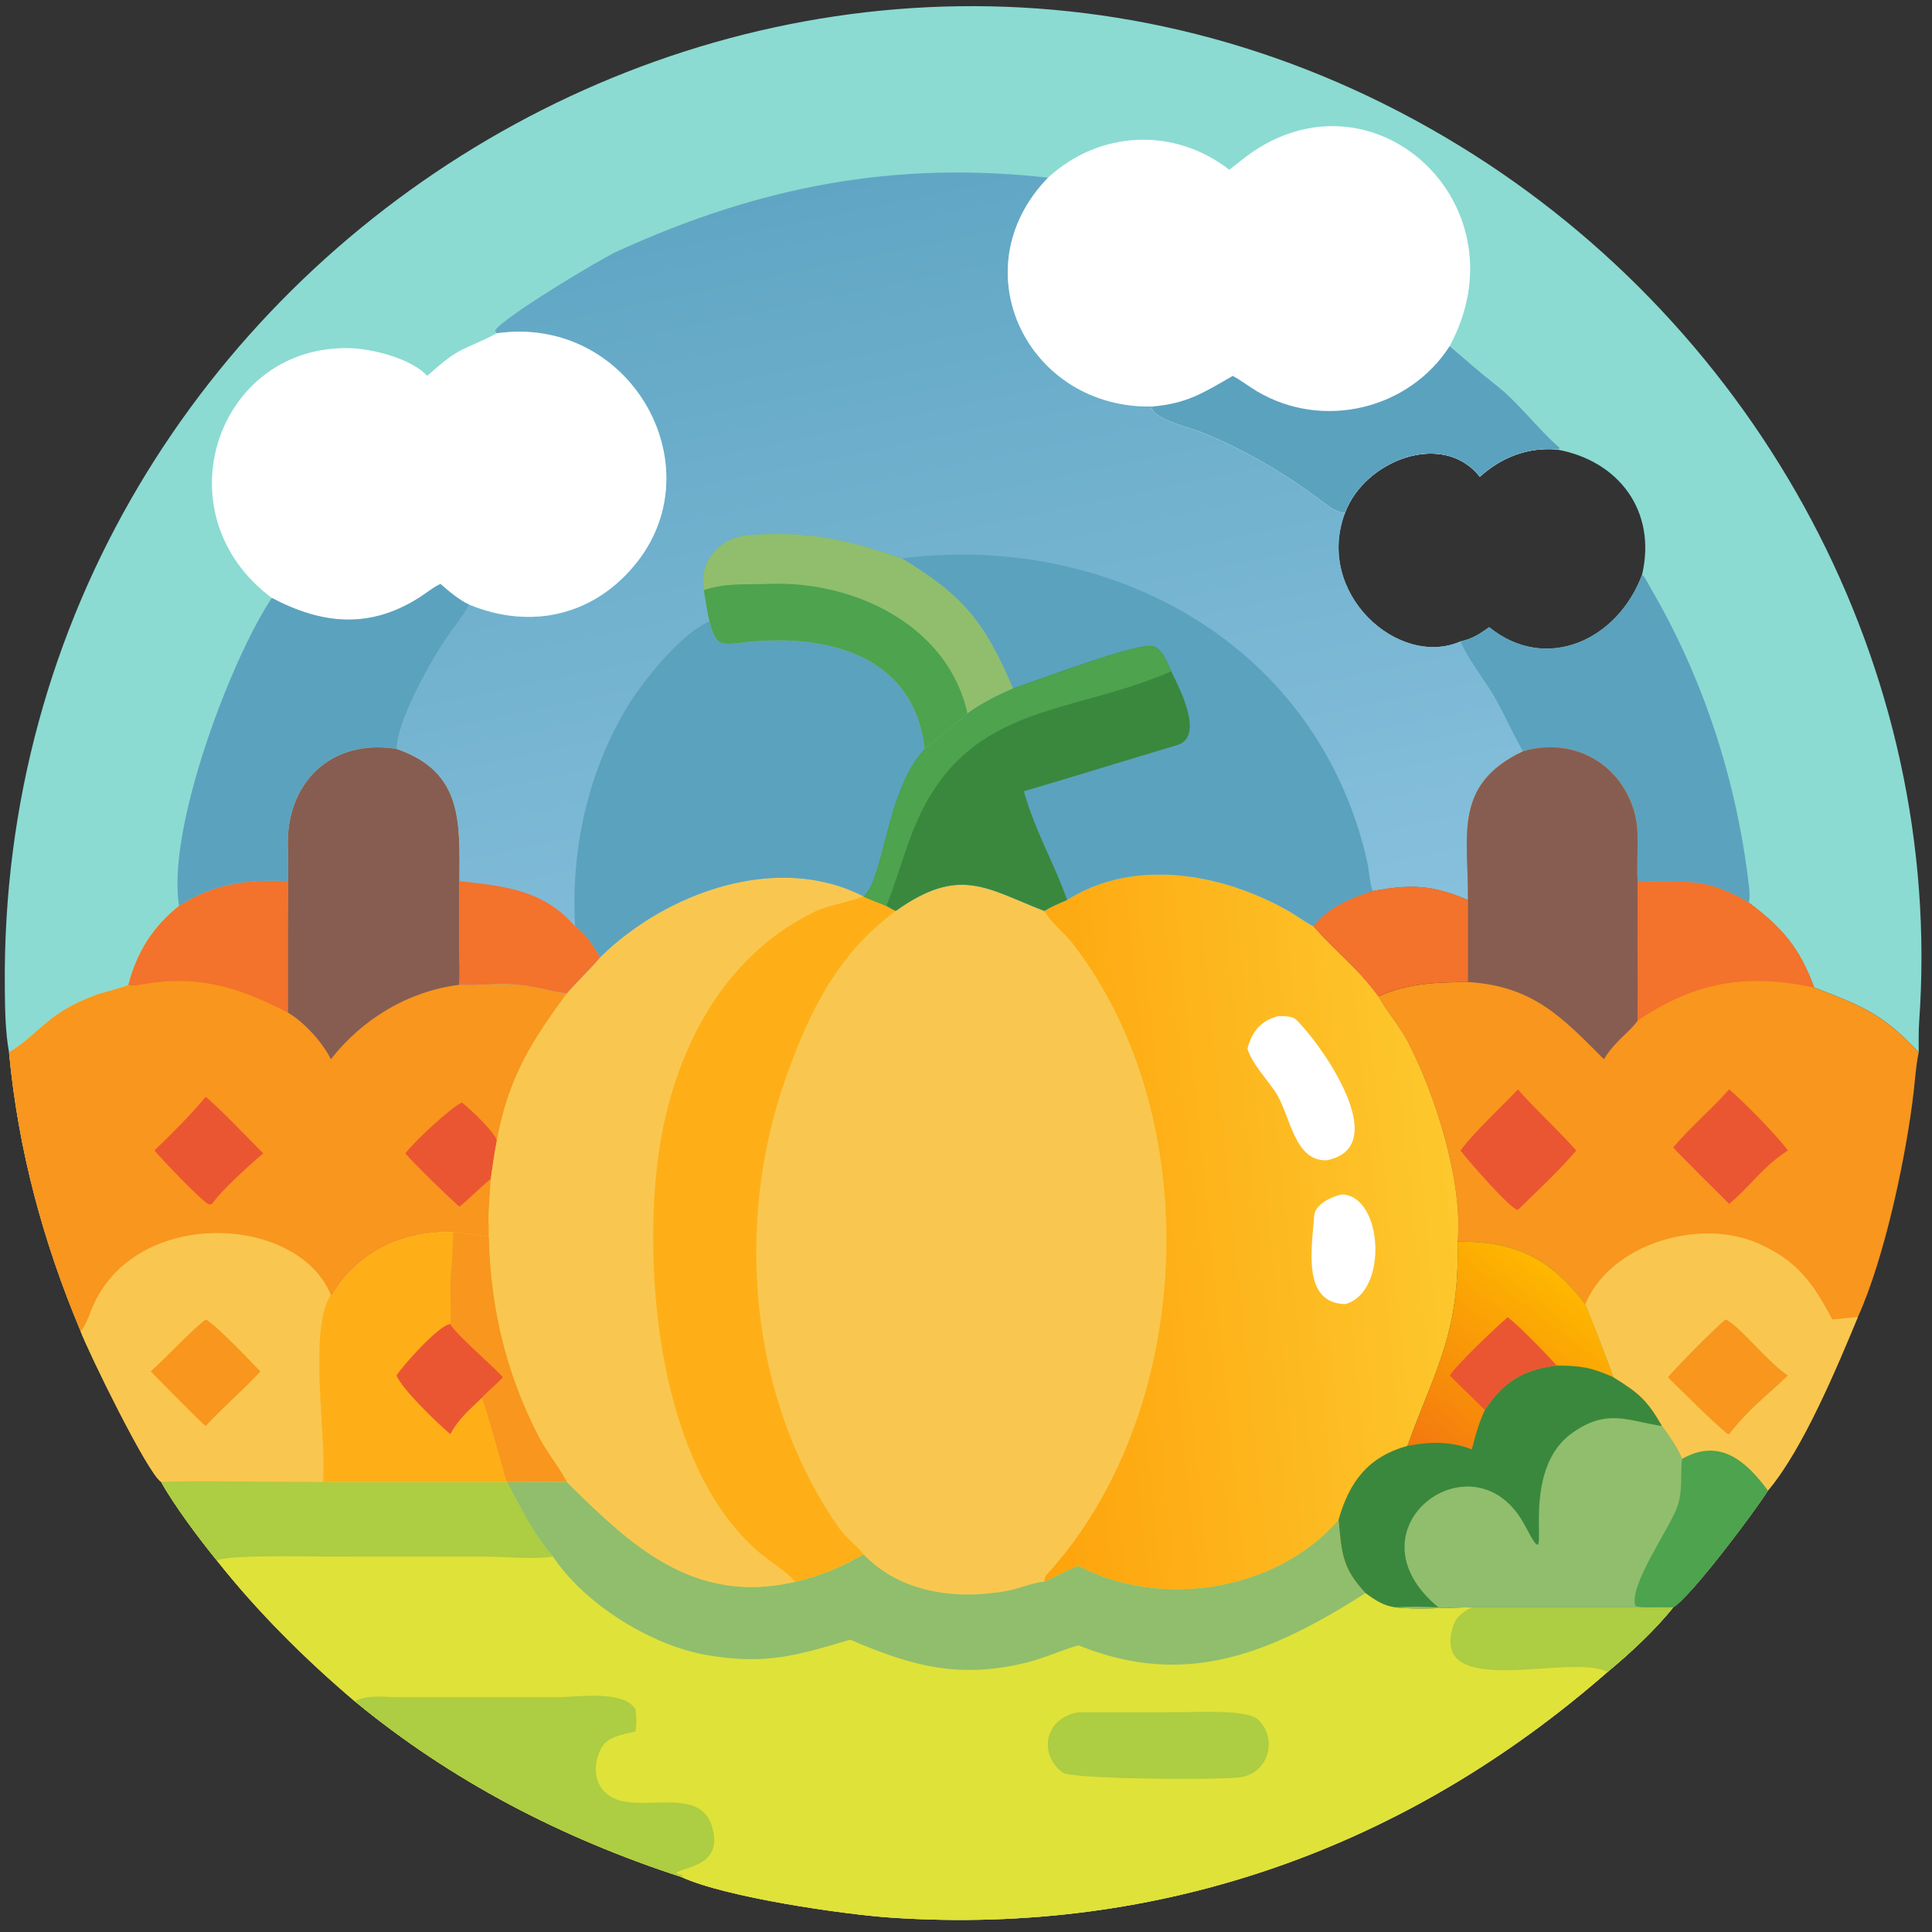<?xml version="1.0" encoding="utf-8" ?><svg xmlns="http://www.w3.org/2000/svg" xmlns:xlink="http://www.w3.org/1999/xlink" width="1024" height="1024" viewBox="0 0 1024 1024"><rect x="0" y="0" width="1024" height="1024" fill="#333333" stroke="none"/><path fill="#8BDBD2" transform="scale(2 2)" d="M2.398 278.878C1.383 273.442 1.331 267.273 1.276 261.773C-0.69 64.332 216.07 -65.863 386.785 38.639C466.451 87.406 515.285 177.088 508.6 270.723C508.4 273.523 508.49 276.092 508.479 278.878C498.746 268.467 493.362 266.59 480.784 261.7C476.863 251.165 472.434 245.967 463.465 239.206C450.997 231.96 446.484 234.164 434.005 233.509C433.456 227.341 434.876 220.743 432.906 214.527C428.848 201.723 416.349 195.362 403.595 199.119C385.037 207.938 389.129 221.256 389.036 238.509C379.626 234.464 373.939 234.248 363.801 236.111C358.156 237.976 351.72 240.502 348.1 245.516C353.874 252.249 359.103 255.74 365.284 264.059L365.515 264.477C367.598 268.194 370.953 272.041 373.065 276.092C380.238 289.851 387.682 313.001 386.288 329.013C386.827 353.609 380.394 362.665 372.983 383.182C362.547 386.093 357.616 392.68 354.748 402.749C355.559 411.416 355.632 415.571 361.902 422.184C364.454 424.045 366.705 425.579 369.933 425.961C375.396 426.645 384.276 425.96 390.05 425.961L435.175 425.961C437.853 425.958 440.759 425.9 443.418 425.961C438.693 431.914 431.901 438.219 425.998 443.097C372.72 489.72 307.579 512.978 236.152 508.193C223.838 507.368 192.287 502.838 180.568 497.413C149.004 487.14 119.766 472.066 94.034 450.86C80.849 439.681 68.251 427.155 57.511 413.586C53.031 408.13 46.122 398.898 42.725 392.74C38.992 390.214 23.481 358.365 21.37 352.766C11.368 328.942 4.823 304.678 2.398 278.878ZM356.483 135.819C348.295 157.212 370.645 177.178 387.064 169.978C390.279 169.24 392.018 168.075 394.645 166.199C409.754 178.453 428.783 169.585 435.175 152.263C439.063 135.552 429.115 122.08 412.523 119.114C404.839 118.476 397.875 121.193 392.166 126.356C382.474 113.943 361.608 121.985 356.483 135.819Z"/><path fill="#F9C74F" transform="scale(2 2)" d="M76.267 233.509C76.489 232.922 76.341 225.892 76.295 224.656C75.653 207.72 87.503 195.643 105.082 198.464C122.961 204.587 121.766 218.306 121.767 233.509L121.773 252.07C121.773 254.629 121.903 258.513 121.767 260.984L122.007 260.998C126.707 261.235 131.226 260.521 136.381 260.893C141.835 261.287 145.399 262.672 150.209 263.274C153.032 259.975 156.523 256.74 159.045 253.69C176.263 236.681 205.846 225.729 228.812 237.536L228.812 237.536C230.806 238.513 232.89 239.164 234.916 240.073C235.707 240.517 236.566 241.044 237.391 241.393C254.286 229.378 261.343 235.421 276.724 241.393C278.986 240.127 280.413 239.5 282.79 238.509C300.572 227.2 323.858 231.462 341.229 241.273C343.558 242.588 345.795 244.264 348.1 245.516C353.874 252.249 359.103 255.74 365.284 264.059L365.515 264.477C367.598 268.194 370.953 272.041 373.065 276.092C380.238 289.851 387.682 313.001 386.288 329.013C386.827 353.609 380.394 362.665 372.983 383.182C362.547 386.093 357.616 392.68 354.748 402.749C355.559 411.416 355.632 415.571 361.902 422.184C364.454 424.045 366.705 425.579 369.933 425.961C375.396 426.645 384.276 425.96 390.05 425.961L435.175 425.961C437.853 425.958 440.759 425.9 443.418 425.961C438.693 431.914 431.901 438.219 425.998 443.097C372.72 489.72 307.579 512.978 236.152 508.193C223.838 507.368 192.287 502.838 180.568 497.413C149.004 487.14 119.766 472.066 94.034 450.86C80.849 439.681 68.251 427.155 57.511 413.586C53.031 408.13 46.122 398.898 42.725 392.74C38.992 390.214 23.481 358.365 21.37 352.766C11.368 328.942 4.823 304.678 2.398 278.878C10.853 273.735 12.157 268.56 25.588 263.614C26.96 263.109 33.545 261.449 34.033 260.984C36.304 252.352 40.462 245.657 47.47 240.073C56.755 234.069 65.465 233.089 76.267 233.509Z"/><path fill="#DFE239" transform="scale(2 2)" d="M134.322 392.74C139.498 392.757 145.081 392.56 150.209 392.74C167.157 409.445 183.698 425.425 210.697 419.203C217.522 417.482 222.75 415.436 228.812 411.871C238.657 422.282 253.912 424.113 267.357 421.499C269.671 421.05 274.721 419.124 276.724 419.203C280.102 417.593 282.055 416.354 285.798 414.952C307.862 426.556 338.439 421.551 354.748 402.749C355.559 411.416 355.632 415.571 361.902 422.184C364.454 424.045 366.705 425.579 369.933 425.961C375.396 426.645 384.276 425.96 390.05 425.961L435.175 425.961C437.853 425.958 440.759 425.9 443.418 425.961C438.693 431.914 431.901 438.219 425.998 443.097C372.72 489.72 307.579 512.978 236.152 508.193C223.838 507.368 192.287 502.838 180.568 497.413C149.004 487.14 119.766 472.066 94.034 450.86C80.849 439.681 68.251 427.155 57.511 413.586C53.031 408.13 46.122 398.898 42.725 392.74C43.834 392.37 81.334 392.741 85.597 392.74L134.322 392.74L134.322 392.74Z"/><path fill="#90BE6D" transform="scale(2 2)" d="M134.322 392.74C139.498 392.757 145.081 392.56 150.209 392.74C167.157 409.445 183.698 425.425 210.697 419.203C217.522 417.482 222.75 415.436 228.812 411.871C238.657 422.282 253.912 424.113 267.357 421.499C269.671 421.05 274.721 419.124 276.724 419.203C280.102 417.593 282.055 416.354 285.798 414.952C307.862 426.556 338.439 421.551 354.748 402.749C355.559 411.416 355.632 415.571 361.902 422.184C337.307 437.783 314.68 447.743 285.798 436.027C281.368 437.279 276.83 439.402 272.218 440.552C254.063 445.076 241.431 441.435 225.302 434.53C211.097 438.769 202.774 441.28 187.256 438.598C172.58 436.062 154.892 425.095 146.561 412.523C141.438 406.738 137.896 399.561 134.322 392.74Z"/><path fill="#ADCD42" transform="scale(2 2)" d="M94.034 450.86C97.268 449.017 101.704 449.766 105.332 449.766L147.523 449.772C153.236 449.75 165.277 447.784 168.423 453.003C168.673 455.33 168.762 456.497 168.423 458.851C165.691 459.451 161.188 460.229 159.655 462.775C157.016 467.156 157.009 473.113 161.785 476.089C169.26 480.746 184.981 473.129 188.566 483.63C191.95 494.304 182.239 494.44 179.191 496.306C179.818 496.95 180.226 496.397 180.961 497.143L180.568 497.413C149.004 487.14 119.766 472.066 94.034 450.86Z"/><path fill="#ADCD42" transform="scale(2 2)" d="M134.322 392.74L134.322 392.74C137.896 399.561 141.438 406.738 146.561 412.523C140.653 413.308 135.097 412.558 129.12 412.523L86.628 412.514C82.908 412.514 59.632 411.969 57.511 413.586C53.031 408.13 46.122 398.898 42.725 392.74C43.834 392.37 81.334 392.741 85.597 392.74L134.322 392.74Z"/><path fill="#ADCD42" transform="scale(2 2)" d="M390.05 425.961L435.175 425.961C437.853 425.958 440.759 425.9 443.418 425.961C438.693 431.914 431.901 438.219 425.998 443.097C416.637 437.939 379.158 450.919 384.994 431.259C385.846 428.388 387.544 427.304 390.05 425.961Z"/><path fill="#ADCD42" transform="scale(2 2)" d="M285.798 453.775L313.26 453.759C317.905 453.761 330.444 452.973 333.412 455.733C338.727 460.676 336.298 470.342 328.005 471.082C319.829 471.747 283.8 471.473 281.579 469.741C274.86 464.502 277.178 455.137 285.798 453.775Z"/><path fill="#F8961E" transform="scale(2 2)" d="M76.267 233.509C76.489 232.922 76.341 225.892 76.295 224.656C75.653 207.72 87.503 195.643 105.082 198.464C122.961 204.587 121.766 218.306 121.767 233.509L121.773 252.07C121.773 254.629 121.903 258.513 121.767 260.984L122.007 260.998C126.707 261.235 131.226 260.521 136.381 260.893C141.835 261.287 145.399 262.672 150.209 263.274C140.545 276.483 134.792 285.649 131.68 302.258C131.017 305.507 130.549 309.109 130.061 312.413C129.912 315.992 129.473 320.262 129.49 323.718C129.366 325.34 129.401 326.132 129.49 327.743C126.423 327.203 123.197 326.865 120.098 326.487C106.678 326.359 95.09 331.543 87.927 343.388L87.696 343.272L87.685 343.195C81.566 352.287 86.703 381.323 85.597 392.74C81.334 392.741 43.834 392.37 42.725 392.74C38.992 390.214 23.481 358.365 21.37 352.766C11.368 328.942 4.823 304.678 2.398 278.878C10.853 273.735 12.157 268.56 25.588 263.614C26.96 263.109 33.545 261.449 34.033 260.984C36.304 252.352 40.462 245.657 47.47 240.073C56.755 234.069 65.465 233.089 76.267 233.509Z"/><path fill="#F9C74F" transform="scale(2 2)" d="M21.37 352.766C22.176 352.117 23.407 349.281 23.794 348.203C34.08 319.535 78.888 321.433 87.685 343.195C81.566 352.287 86.703 381.323 85.597 392.74C81.334 392.741 43.834 392.37 42.725 392.74C38.992 390.214 23.481 358.365 21.37 352.766Z"/><path fill="#F8961E" transform="scale(2 2)" d="M54.527 349.668C57.296 351.143 66.337 360.679 68.992 363.437C64.427 368.465 59.128 372.844 54.527 377.899C53.711 377.527 41.382 364.849 39.941 363.437C44.172 359.64 50.613 352.634 54.527 349.668Z"/><path fill="#875D51" transform="scale(2 2)" d="M76.267 233.509C76.489 232.922 76.341 225.892 76.295 224.656C75.653 207.72 87.503 195.643 105.082 198.464C122.961 204.587 121.766 218.306 121.767 233.509L121.773 252.07C121.773 254.629 121.903 258.513 121.767 260.984C108.241 262.647 96.036 270.024 87.685 280.712C85.563 276.354 80.613 270.835 76.267 268.338L76.275 242.673C76.278 241.09 76.487 234.448 76.267 233.509Z"/><path fill="#F3722C" transform="scale(2 2)" d="M47.47 240.073C56.755 234.069 65.465 233.089 76.267 233.509C76.487 234.448 76.278 241.09 76.275 242.673L76.267 268.338C63.601 261.771 52.74 258.301 38.349 260.772C37.381 260.939 34.751 261.439 34.033 260.984C36.304 252.352 40.462 245.657 47.47 240.073Z"/><path fill="#EA5632" transform="scale(2 2)" d="M107.427 305.661C109.53 302.802 119.238 293.641 122.422 292.178C124.578 293.897 131.024 299.923 131.68 302.258C131.017 305.507 130.549 309.109 130.061 312.413C127.156 314.809 124.588 317.471 121.767 319.777C119.317 317.758 109.175 307.829 107.427 305.661Z"/><path fill="#EA5632" transform="scale(2 2)" d="M54.527 290.67C58.667 294.13 65.68 301.598 69.776 305.661C66.353 308.512 58.561 315.522 56.242 319.021L55.414 319.198C53.638 318.542 42.592 306.937 40.946 304.897C46.027 299.925 49.942 296.088 54.527 290.67Z"/><path fill="#F9C74F" transform="scale(2 2)" d="M159.045 253.69C176.263 236.681 205.846 225.729 228.812 237.536L228.812 237.536C230.806 238.513 232.89 239.164 234.916 240.073C235.707 240.517 236.566 241.044 237.391 241.393C222.28 252.63 214.913 267.044 208.439 285.095C194.523 323.896 198.426 370.687 222.327 404.901C224.352 407.799 227.112 409.559 228.812 411.871C222.75 415.436 217.522 417.482 210.697 419.203C183.698 425.425 167.157 409.445 150.209 392.74C145.081 392.56 139.498 392.757 134.322 392.74L134.322 392.74L85.597 392.74C86.703 381.323 81.566 352.287 87.685 343.195L87.696 343.272L87.927 343.388C95.09 331.543 106.678 326.359 120.098 326.487C123.197 326.865 126.423 327.203 129.49 327.743C129.401 326.132 129.366 325.34 129.49 323.718C129.473 320.262 129.912 315.992 130.061 312.413C130.549 309.109 131.017 305.507 131.68 302.258C134.792 285.649 140.545 276.483 150.209 263.274C153.032 259.975 156.523 256.74 159.045 253.69Z"/><path fill="#FEAF18" transform="scale(2 2)" d="M228.812 237.536L228.812 237.536C230.806 238.513 232.89 239.164 234.916 240.073C235.707 240.517 236.566 241.044 237.391 241.393C222.28 252.63 214.913 267.044 208.439 285.095C194.523 323.896 198.426 370.687 222.327 404.901C224.352 407.799 227.112 409.559 228.812 411.871C222.75 415.436 217.522 417.482 210.697 419.203C209.155 416.945 203.36 413.325 200.858 411.134C175.784 389.188 171.021 342.794 173.802 311.999C176.371 283.694 188.854 254.94 215.541 241.777C219.456 239.846 224.222 239.318 228.383 237.705L228.812 237.536Z"/><path fill="#FEAF18" transform="scale(2 2)" d="M129.49 323.718C129.396 343.895 133.408 362.627 142.726 380.69C144.891 384.886 148.059 388.585 150.209 392.74C145.081 392.56 139.498 392.757 134.322 392.74L134.322 392.74L85.597 392.74C86.703 381.323 81.566 352.287 87.685 343.195L87.696 343.272L87.927 343.388C95.09 331.543 106.678 326.359 120.098 326.487C123.197 326.865 126.423 327.203 129.49 327.743C129.401 326.132 129.366 325.34 129.49 323.718Z"/><path fill="#F8961E" transform="scale(2 2)" d="M129.49 323.718C129.396 343.895 133.408 362.627 142.726 380.69C144.891 384.886 148.059 388.585 150.209 392.74C145.081 392.56 139.498 392.757 134.322 392.74L134.322 392.74C133.42 390.048 128.459 371.478 127.664 370.461C129.427 368.53 131.362 367.133 133.277 364.987C130.702 362.012 120.895 353.7 119.323 350.883C119.638 349.926 119.252 340.965 119.403 338.919C119.684 335.111 120.107 330.261 120.098 326.487C123.197 326.865 126.423 327.203 129.49 327.743C129.401 326.132 129.366 325.34 129.49 323.718Z"/><path fill="#EA5632" transform="scale(2 2)" d="M105.082 364.514C106.71 361.93 116.269 351.163 119.323 350.883C120.895 353.7 130.702 362.012 133.277 364.987C131.362 367.133 129.427 368.53 127.664 370.461C124.27 373.76 121.618 375.892 119.323 380.047C115.957 377.213 106.583 368.22 105.082 364.514Z"/><defs><linearGradient id="gradient_0" gradientUnits="userSpaceOnUse" x1="268.238" y1="330.876" x2="385.386" y2="318.723"><stop offset="0" stop-color="#FEA30C"/><stop offset="1" stop-color="#FDC82D"/></linearGradient></defs><path fill="url(#gradient_0)" transform="scale(2 2)" d="M282.79 238.509C300.572 227.2 323.858 231.462 341.229 241.273C343.558 242.588 345.795 244.264 348.1 245.516C353.874 252.249 359.103 255.74 365.284 264.059L365.515 264.477C367.598 268.194 370.953 272.041 373.065 276.092C380.238 289.851 387.682 313.001 386.288 329.013C386.827 353.609 380.394 362.665 372.983 383.182C362.547 386.093 357.616 392.68 354.748 402.749C338.439 421.551 307.862 426.556 285.798 414.952C282.055 416.354 280.102 417.593 276.724 419.203C276.762 418.675 276.984 417.761 277.359 417.351C316.7 374.255 320.027 296.231 284.297 250.075C282.132 247.279 278.401 244.375 276.724 241.393C278.986 240.127 280.413 239.5 282.79 238.509Z"/><path fill="white" transform="scale(2 2)" d="M338.657 269.306C339.848 269.237 342.464 269.249 343.439 270.174C349.575 276.001 369.762 303.917 351.573 307.491C342.833 307.77 341.982 295.356 338.024 289.441C335.565 285.765 331.833 281.896 330.582 277.961C331.719 273.468 334.069 270.51 338.657 269.306Z"/><path fill="white" transform="scale(2 2)" d="M355.563 316.545C366.495 316.683 368.067 342.55 356.483 345.6C344.917 345.346 347.703 330.537 348.276 322.158C348.481 319.149 352.939 317.079 355.563 316.545Z"/><defs><linearGradient id="gradient_1" gradientUnits="userSpaceOnUse" x1="223.002" y1="48.019" x2="267.481" y2="262.363"><stop offset="0" stop-color="#60A6C4"/><stop offset="1" stop-color="#87C0DC"/></linearGradient></defs><path fill="url(#gradient_1)" transform="scale(2 2)" d="M131.68 88.321C131.528 88.161 131.316 87.869 131.174 87.686C132.618 84.548 158.981 68.698 163.676 66.558C201.271 49.421 236.906 42.518 277.736 47.086C254.106 71.498 272.523 108.529 305.479 107.72L305.223 108.178C306.31 111.32 315.504 113.373 318.494 114.582C329.961 119.219 340.51 125.473 350.389 132.894C351.955 134.07 354.487 136.099 356.483 135.819C348.295 157.212 370.645 177.178 387.064 169.978C388.601 174.14 393.581 180.436 396.055 184.753C398.755 189.465 400.966 194.615 403.595 199.119C385.037 207.938 389.129 221.256 389.036 238.509C379.626 234.464 373.939 234.248 363.801 236.111C358.156 237.976 351.72 240.502 348.1 245.516C345.795 244.264 343.558 242.588 341.229 241.273C323.858 231.462 300.572 227.2 282.79 238.509C280.413 239.5 278.986 240.127 276.724 241.393C261.343 235.421 254.286 229.378 237.391 241.393C236.566 241.044 235.707 240.517 234.916 240.073C232.89 239.164 230.806 238.513 228.812 237.536L228.812 237.536C205.846 225.729 176.263 236.681 159.045 253.69C156.523 256.74 153.032 259.975 150.209 263.274C145.399 262.672 141.835 261.287 136.381 260.893C131.226 260.521 126.707 261.235 122.007 260.998L121.767 260.984C121.903 258.513 121.773 254.629 121.773 252.07L121.767 233.509C121.766 218.306 122.961 204.587 105.082 198.464L105.225 197.251C106.143 189.508 114.206 175.114 118.72 168.547C120.236 166.342 123.446 162.436 124.295 160.206C140.805 167.056 157.778 163.113 168.919 148.841C189.218 122.836 166.637 83.39 131.68 88.321Z"/><path fill="#5BA2BF" transform="scale(2 2)" d="M238.995 147.963C295.093 140.975 349.523 171.275 362.351 228.493C362.799 230.493 363.039 234.4 363.801 236.111C358.156 237.976 351.72 240.502 348.1 245.516C345.795 244.264 343.558 242.588 341.229 241.273C323.858 231.462 300.572 227.2 282.79 238.509C280.413 239.5 278.986 240.127 276.724 241.393C261.343 235.421 254.286 229.378 237.391 241.393C236.566 241.044 235.707 240.517 234.916 240.073C232.89 239.164 230.806 238.513 228.812 237.536C234.263 232.916 234.823 208.984 245.049 198.464C247.305 196.702 254.463 190.893 256.371 189.027C259.753 186.536 264.587 184.055 268.459 182.43C261.034 165.054 255.552 157.946 238.995 147.963Z"/><path fill="#3A883D" transform="scale(2 2)" d="M268.459 182.43C274.578 180.432 301.787 170.038 305.702 171.269C308.03 172.001 309.452 175.854 310.397 177.908C312.528 182.316 319.373 195.272 311.93 197.476C298.47 201.462 284.803 205.741 271.332 209.691C274.467 220.724 279.497 228.967 282.79 238.509C280.413 239.5 278.986 240.127 276.724 241.393C261.343 235.421 254.286 229.378 237.391 241.393C236.566 241.044 235.707 240.517 234.916 240.073C232.89 239.164 230.806 238.513 228.812 237.536C234.263 232.916 234.823 208.984 245.049 198.464C247.305 196.702 254.463 190.893 256.371 189.027C259.753 186.536 264.587 184.055 268.459 182.43Z"/><path fill="#4DA34E" transform="scale(2 2)" d="M268.459 182.43C274.578 180.432 301.787 170.038 305.702 171.269C308.03 172.001 309.452 175.854 310.397 177.908L310.026 178.072C282.875 189.862 255.368 186.063 241.861 220.415C239.256 227.041 237.592 233.343 234.916 240.073C232.89 239.164 230.806 238.513 228.812 237.536C234.263 232.916 234.823 208.984 245.049 198.464C247.305 196.702 254.463 190.893 256.371 189.027C259.753 186.536 264.587 184.055 268.459 182.43Z"/><path fill="#5BA2BF" transform="scale(2 2)" d="M186.522 156.378C185.031 148.656 190.955 142.274 198.612 141.772C214.845 140.707 224.081 142.879 238.995 147.963C255.552 157.946 261.034 165.054 268.459 182.43C264.587 184.055 259.753 186.536 256.371 189.027C254.463 190.893 247.305 196.702 245.049 198.464C234.823 208.984 234.263 232.916 228.812 237.536L228.812 237.536C205.846 225.729 176.263 236.681 159.045 253.69C157.335 250.819 155.193 247.396 152.418 245.516C151.262 225.76 155.517 205.879 165.392 188.697C169.611 181.357 180.264 167.908 188.025 164.67C187.543 162.884 186.873 158.386 186.522 156.378Z"/><path fill="#90BE6D" transform="scale(2 2)" d="M186.522 156.378C185.031 148.656 190.955 142.274 198.612 141.772C214.845 140.707 224.081 142.879 238.995 147.963C255.552 157.946 261.034 165.054 268.459 182.43C264.587 184.055 259.753 186.536 256.371 189.027C254.463 190.893 247.305 196.702 245.049 198.464C242.252 173.38 218.721 167.562 196.482 170.317C190.317 171.081 189.681 170.605 188.025 164.67C187.543 162.884 186.873 158.386 186.522 156.378Z"/><path fill="#4DA34E" transform="scale(2 2)" d="M186.522 156.378C192.746 154.363 197.444 155.014 203.674 154.745C225.917 153.785 251.174 165.512 256.371 189.027C254.463 190.893 247.305 196.702 245.049 198.464C242.252 173.38 218.721 167.562 196.482 170.317C190.317 171.081 189.681 170.605 188.025 164.67C187.543 162.884 186.873 158.386 186.522 156.378Z"/><path fill="#F3722C" transform="scale(2 2)" d="M121.767 233.509C133.538 234.827 144.069 235.762 152.418 245.516C155.193 247.396 157.335 250.819 159.045 253.69C156.523 256.74 153.032 259.975 150.209 263.274C145.399 262.672 141.835 261.287 136.381 260.893C131.226 260.521 126.707 261.235 122.007 260.998L121.767 260.984C121.903 258.513 121.773 254.629 121.773 252.07L121.767 233.509Z"/><path fill="white" transform="scale(2 2)" d="M325.784 44.983C327.873 43.422 329.795 41.724 331.969 40.249C365.011 17.843 404.133 54.714 384.188 91.704C388.094 95.039 392.449 98.876 396.475 102.019C402.631 106.825 407.613 113.733 413.262 118.58L413.258 118.953L412.523 119.114C404.839 118.476 397.875 121.193 392.166 126.356C382.474 113.943 361.608 121.985 356.483 135.819C354.487 136.099 351.955 134.07 350.389 132.894C340.51 125.473 329.961 119.219 318.494 114.582C315.504 113.373 306.31 111.32 305.223 108.178L305.479 107.72C272.523 108.529 254.106 71.498 277.736 47.086C291.371 34.532 311.113 33.61 325.784 44.983Z"/><path fill="#5BA2BF" transform="scale(2 2)" d="M384.188 91.704C388.094 95.039 392.449 98.876 396.475 102.019C402.631 106.825 407.613 113.733 413.262 118.58L413.258 118.953L412.523 119.114C404.839 118.476 397.875 121.193 392.166 126.356C382.474 113.943 361.608 121.985 356.483 135.819C354.487 136.099 351.955 134.07 350.389 132.894C340.51 125.473 329.961 119.219 318.494 114.582C315.504 113.373 306.31 111.32 305.223 108.178L305.479 107.72C314.636 106.897 318.8 104.168 326.688 99.614C328.931 100.82 330.925 102.4 333.102 103.692C350.617 114.084 373.476 108.468 384.188 91.704Z"/><path fill="white" transform="scale(2 2)" d="M131.68 88.321C166.637 83.39 189.218 122.836 168.919 148.841C157.778 163.113 140.805 167.056 124.295 160.206C121.668 159.046 118.863 156.611 116.714 154.759C114.673 155.731 112.937 157.214 111.029 158.42C97.851 166.752 85.346 165.462 72.033 158.465C42.186 136.175 57.493 91.449 92.614 92.265C98.516 92.402 108.946 94.948 113.218 99.614C122.304 91.463 122.258 93.199 131.362 88.488L131.68 88.321Z"/><path fill="#5BA2BF" transform="scale(2 2)" d="M72.033 158.465C85.346 165.462 97.851 166.752 111.029 158.42C112.937 157.214 114.673 155.731 116.714 154.759C118.863 156.611 121.668 159.046 124.295 160.206C123.446 162.436 120.236 166.342 118.72 168.547C114.206 175.114 106.143 189.508 105.225 197.251L105.082 198.464C87.503 195.643 75.653 207.72 76.295 224.656C76.341 225.892 76.489 232.922 76.267 233.509C65.465 233.089 56.755 234.069 47.47 240.073C44.038 219.958 61.164 174.676 72.033 158.465Z"/><path fill="#5BA2BF" transform="scale(2 2)" d="M435.175 152.263C435.937 152.883 437.044 155.185 437.609 156.153C451.601 180.122 460.32 207.272 463.486 234.824C463.659 236.331 463.775 237.722 463.465 239.206C450.997 231.96 446.484 234.164 434.005 233.509C433.456 227.341 434.876 220.743 432.906 214.527C428.848 201.723 416.349 195.362 403.595 199.119C400.966 194.615 398.755 189.465 396.055 184.753C393.581 180.436 388.601 174.14 387.064 169.978C390.279 169.24 392.018 168.075 394.645 166.199C409.754 178.453 428.783 169.585 435.175 152.263Z"/><path fill="#F8961E" transform="scale(2 2)" d="M403.595 199.119C416.349 195.362 428.848 201.723 432.906 214.527C434.876 220.743 433.456 227.341 434.005 233.509C446.484 234.164 450.997 231.96 463.465 239.206C472.434 245.967 476.863 251.165 480.784 261.7C493.362 266.59 498.746 268.467 508.479 278.878L508.379 279.377C507.732 282.675 507.523 286.04 507.14 289.376C505.229 306.016 499.499 333.363 492.333 349.067C486.863 362.225 477.792 384.068 468.531 395.009C465.072 400.556 448.104 423.155 443.418 425.961C440.759 425.9 437.853 425.958 435.175 425.961L390.05 425.961C384.276 425.96 375.396 426.645 369.933 425.961C366.705 425.579 364.454 424.045 361.902 422.184C355.632 415.571 355.559 411.416 354.748 402.749C357.616 392.68 362.547 386.093 372.983 383.182C380.394 362.665 386.827 353.609 386.288 329.013C387.682 313.001 380.238 289.851 373.065 276.092C370.953 272.041 367.598 268.194 365.515 264.477L365.284 264.059C373.193 260.504 380.622 260.32 389.036 260.247L389.036 238.509C389.129 221.256 385.037 207.938 403.595 199.119Z"/><path fill="#3A883D" transform="scale(2 2)" d="M386.288 329.013C401.802 329.044 410.49 333.267 420.143 345.6L420.276 345.942C422.909 352.577 425.094 358.079 427.59 364.987C434.249 369.114 436.515 370.97 440.463 377.899C442.612 380.901 444.305 383.173 445.779 386.599C455.779 380.913 462.869 387.312 468.531 395.009C465.072 400.556 448.104 423.155 443.418 425.961C440.759 425.9 437.853 425.958 435.175 425.961L390.05 425.961C384.276 425.96 375.396 426.645 369.933 425.961C366.705 425.579 364.454 424.045 361.902 422.184C355.632 415.571 355.559 411.416 354.748 402.749C357.616 392.68 362.547 386.093 372.983 383.182C380.394 362.665 386.827 353.609 386.288 329.013Z"/><path fill="#90BE6D" transform="scale(2 2)" d="M381.184 425.961C355.831 405.003 390.946 379.23 404.116 404.281C413.045 421.265 400.912 391.161 416.518 379.856C426.004 372.983 431.799 376.726 440.463 377.899C442.612 380.901 444.305 383.173 445.779 386.599C455.779 380.913 462.869 387.312 468.531 395.009C465.072 400.556 448.104 423.155 443.418 425.961C440.759 425.9 437.853 425.958 435.175 425.961L390.05 425.961C384.276 425.96 375.396 426.645 369.933 425.961C373.799 425.685 377.333 425.81 381.184 425.961Z"/><path fill="#4DA34E" transform="scale(2 2)" d="M445.779 386.599C455.779 380.913 462.869 387.312 468.531 395.009C465.072 400.556 448.104 423.155 443.418 425.961C440.759 425.9 437.853 425.958 435.175 425.961C435.08 425.92 433.634 425.677 433.423 425.639C431.445 420.418 442.536 404.954 444.469 399.396C446.091 394.73 445.211 391.035 445.779 386.599Z"/><defs><linearGradient id="gradient_2" gradientUnits="userSpaceOnUse" x1="412.95" y1="338.091" x2="377.57" y2="385.124"><stop offset="0" stop-color="#FEB700"/><stop offset="1" stop-color="#F4790F"/></linearGradient></defs><path fill="url(#gradient_2)" transform="scale(2 2)" d="M386.288 329.013C401.802 329.044 410.49 333.267 420.143 345.6L420.276 345.942C422.909 352.577 425.094 358.079 427.59 364.987C421.64 362.337 418.869 361.912 412.523 361.894C403.728 362.844 398.283 366.276 393.505 373.656C391.721 377.666 391.143 379.906 390.05 384.1C384.278 381.928 379.022 382.017 372.983 383.182C380.394 362.665 386.827 353.609 386.288 329.013Z"/><path fill="#EA5632" transform="scale(2 2)" d="M399.55 349.067C402.774 351.57 409.658 358.634 412.523 361.894C403.728 362.844 398.283 366.276 393.505 373.656C390.499 370.669 387.062 367.434 384.188 364.514C386.544 361.078 396.24 351.975 399.55 349.067Z"/><path fill="#F9C74F" transform="scale(2 2)" d="M420.143 345.6C426.696 329.656 450.259 322.735 465.675 329.409C476.273 333.998 480.363 339.903 485.606 349.668C487.124 349.546 491.134 349.068 492.333 349.067C486.863 362.225 477.792 384.068 468.531 395.009C462.869 387.312 455.779 380.913 445.779 386.599C444.305 383.173 442.612 380.901 440.463 377.899C436.515 370.97 434.249 369.114 427.59 364.987C425.094 358.079 422.909 352.577 420.276 345.942L420.143 345.6Z"/><path fill="#F8961E" transform="scale(2 2)" d="M457.263 349.668C460.389 350.714 468.642 361.2 473.808 364.514C468.108 370.004 463.581 373.243 458.235 380.047L457.889 380.09C453.08 376.045 446.57 369.469 442.001 364.987C445.543 360.931 453.371 353.058 457.263 349.668Z"/><path fill="#875D51" transform="scale(2 2)" d="M403.595 199.119C416.349 195.362 428.848 201.723 432.906 214.527C434.876 220.743 433.456 227.341 434.005 233.509C433.877 245.794 434.178 258.199 434.005 270.459C431.944 273.519 428.123 275.667 425.064 280.712C414.134 269.834 406.508 261.322 389.036 260.247L389.036 238.509C389.129 221.256 385.037 207.938 403.595 199.119Z"/><path fill="#F3722C" transform="scale(2 2)" d="M434.005 233.509C446.484 234.164 450.997 231.96 463.465 239.206C472.434 245.967 476.863 251.165 480.784 261.7C462.955 258.019 449.675 259.952 434.005 270.459C434.178 258.199 433.877 245.794 434.005 233.509Z"/><path fill="#EA5632" transform="scale(2 2)" d="M402.285 288.7C406.772 293.905 412.85 299.365 417.721 304.897C413.077 310.384 407.431 315.573 402.285 320.59C400.777 321.095 388.159 306.501 387.064 304.897C390.486 300.174 397.747 293.462 402.285 288.7Z"/><path fill="#EA5632" transform="scale(2 2)" d="M458.235 288.7C462.188 291.991 471.233 301.275 473.808 304.897C467.09 309.137 463.792 314.533 458.235 319.021C458.219 319.017 444.301 305.22 443.418 304.08C447.896 298.746 453.563 293.997 458.235 288.7Z"/><path fill="#F3722C" transform="scale(2 2)" d="M363.801 236.111C373.939 234.248 379.626 234.464 389.036 238.509L389.036 260.247C380.622 260.32 373.193 260.504 365.284 264.059C359.103 255.74 353.874 252.249 348.1 245.516C351.72 240.502 358.156 237.976 363.801 236.111Z"/></svg>
